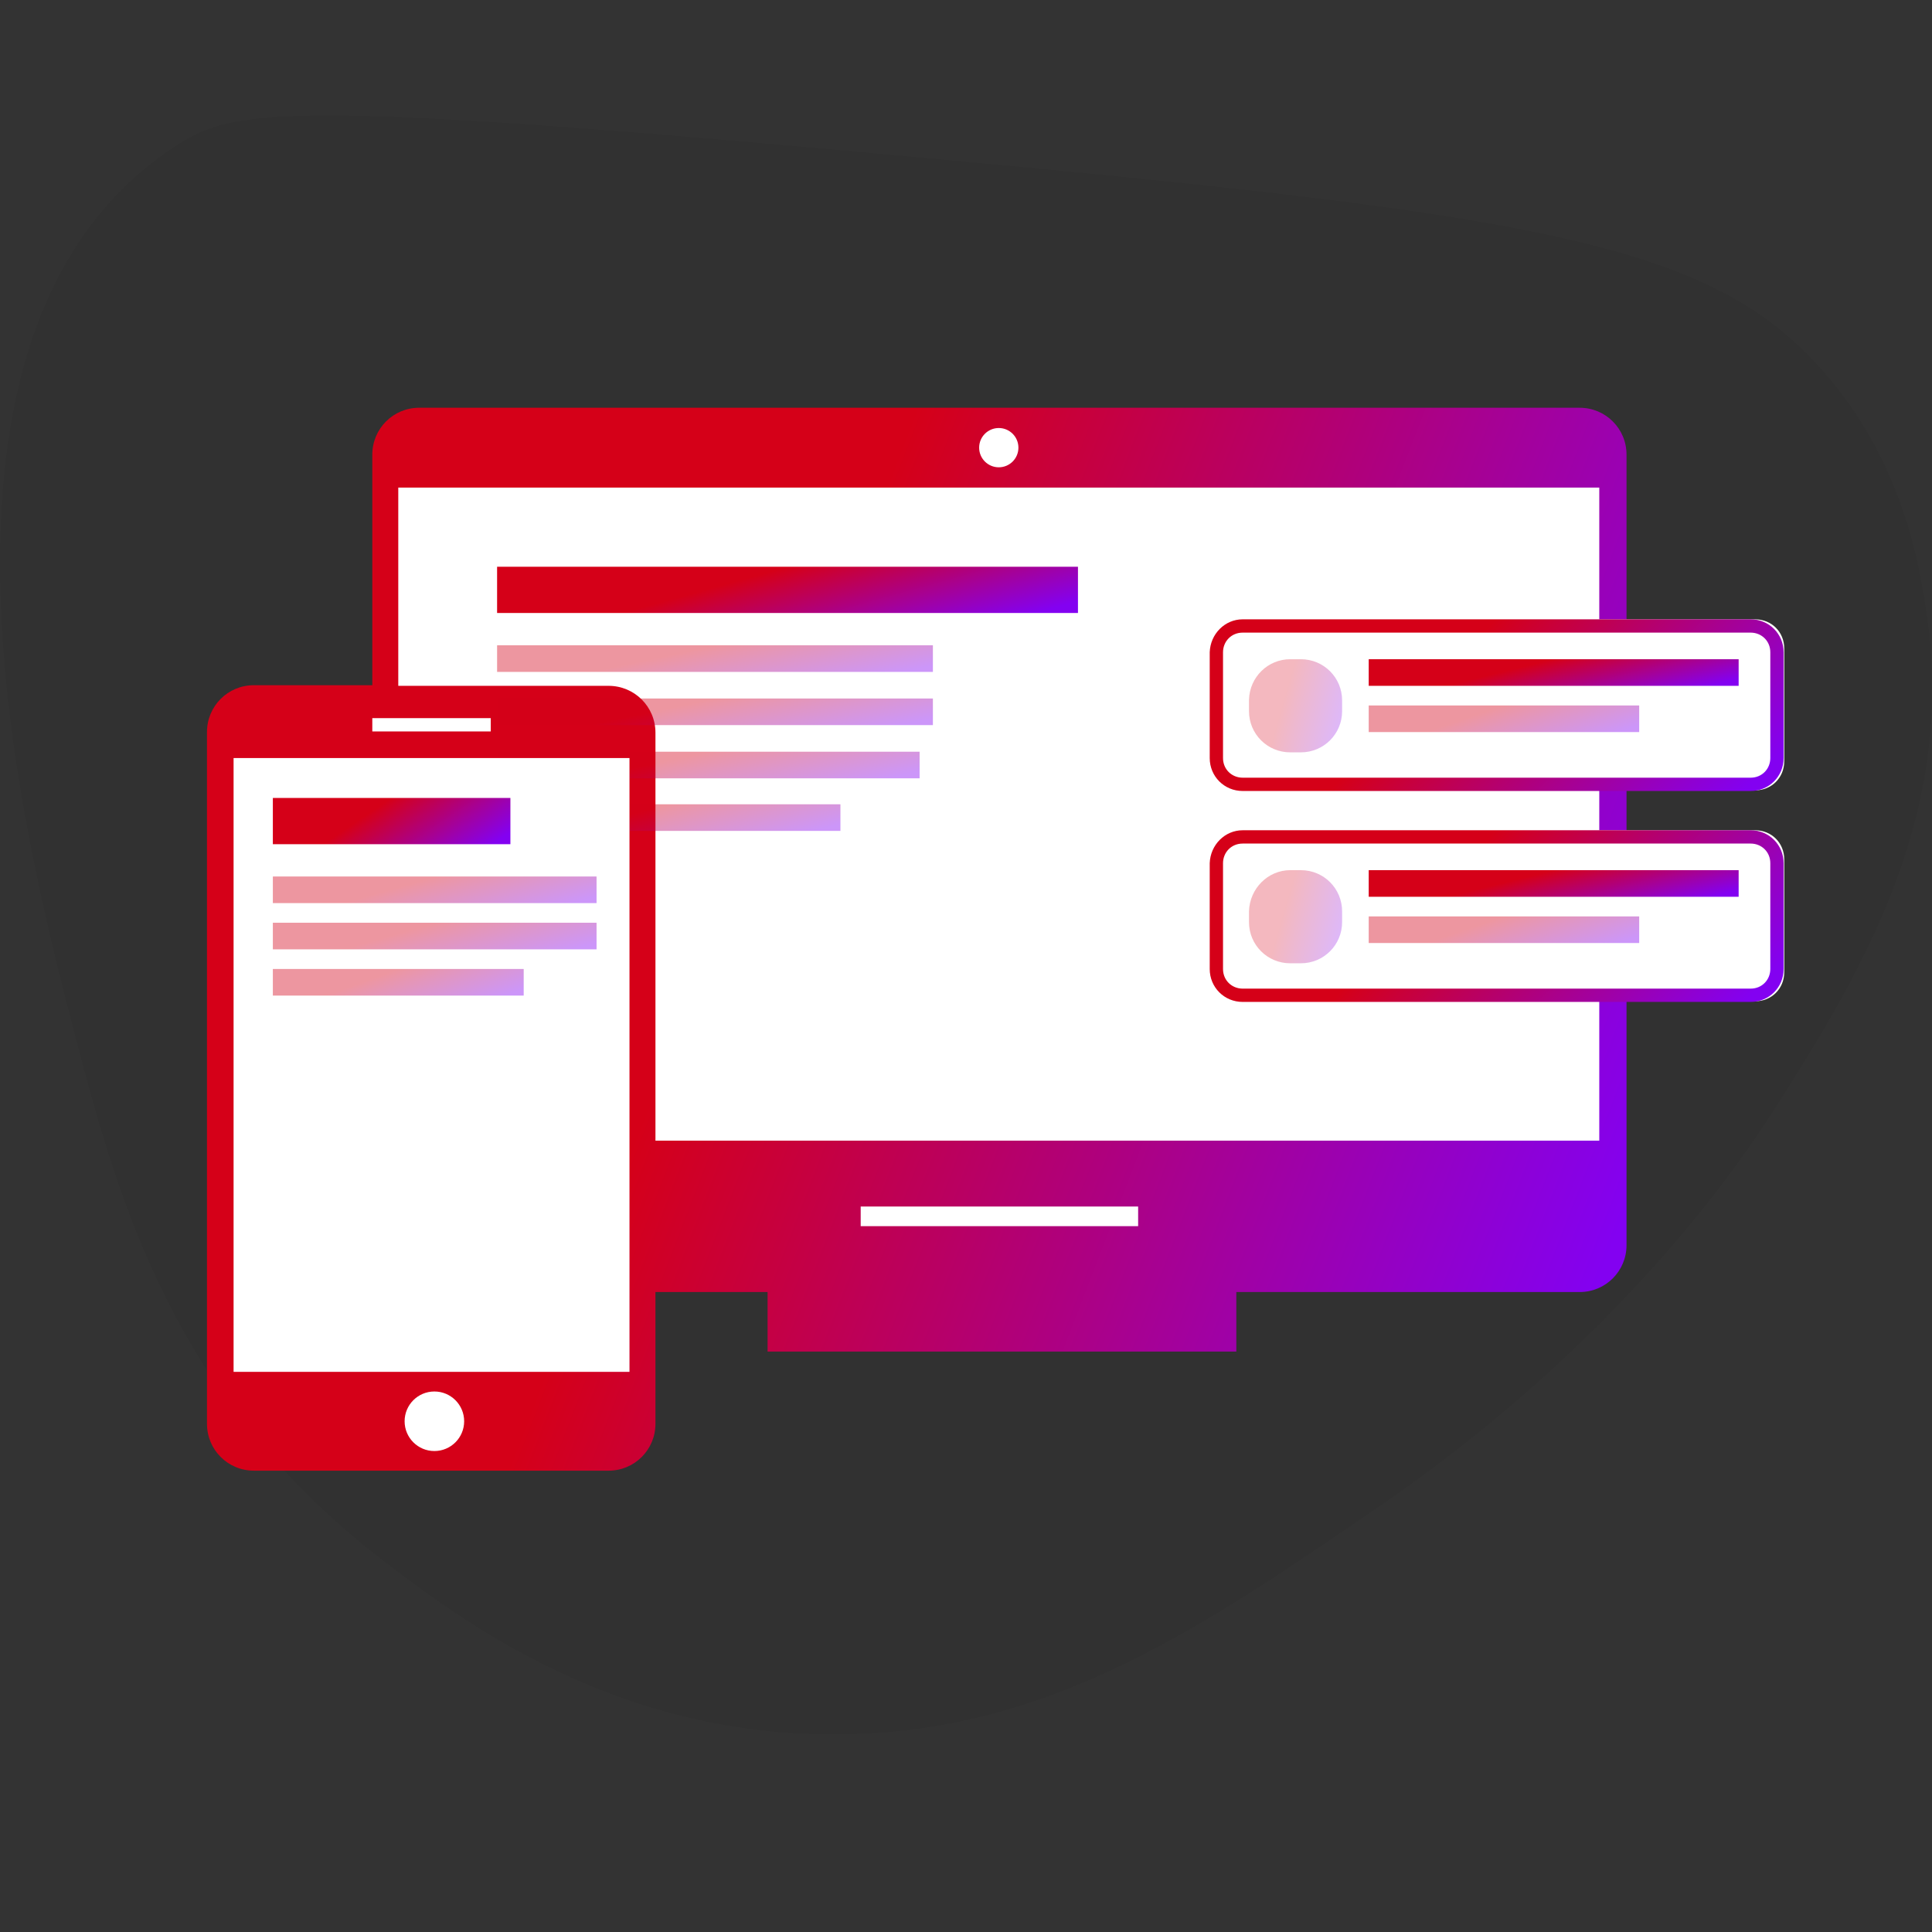 <?xml version="1.0" encoding="utf-8"?>
<!-- Generator: Adobe Illustrator 25.4.1, SVG Export Plug-In . SVG Version: 6.00 Build 0)  -->
<svg version="1.1" id="Ebene_1" xmlns="http://www.w3.org/2000/svg" xmlns:xlink="http://www.w3.org/1999/xlink" x="0px" y="0px"
	 viewBox="0 0 305 305" style="enable-background:new 0 0 305 305;">
<rect x="0" y="0" width="305" height="305" fill="#333333" stroke="none"/>
<style type="text/css">
	.st0{opacity:5.000000e-02;enable-background:new    ;}
	.st1{fill:url(#Vereinigungsmenge_25_00000025412866172131151620000001289524842186334088_);}
	.st2{fill:#FFFFFF;}
	.st3{fill:url(#Rechteck_33_-_Kontur_00000098210814776713996650000003859225850579014058_);}
	.st4{opacity:0.28;fill:url(#Rechteck_122_00000105397665006017543900000004605877376604467084_);enable-background:new    ;}
	.st5{fill:url(#Rechteck_123_00000049187930823539963070000004623675832979880376_);}
	.st6{opacity:0.41;fill:url(#Rechteck_124_00000170262232730711042630000018432380262903202700_);enable-background:new    ;}
	.st7{fill:url(#Rechteck_119_00000013172280828768881010000013947203366634792327_);}
	.st8{opacity:0.41;fill:url(#Rechteck_125_00000012432398119580583480000003955636310244742589_);enable-background:new    ;}
	.st9{opacity:0.41;fill:url(#Rechteck_126_00000103944764735128622980000001843888285476872103_);enable-background:new    ;}
	.st10{opacity:0.41;fill:url(#Rechteck_127_00000160187023431074665840000011453152285261103512_);enable-background:new    ;}
	.st11{opacity:0.41;fill:url(#Rechteck_128_00000067946647378550177560000015592443356115430816_);enable-background:new    ;}
	.st12{fill:url(#Rechteck_37_-_Kontur_00000025425980697996961690000006127144069420562362_);}
	.st13{opacity:0.28;fill:url(#Rechteck_130_00000047759717059109707830000009631240265361827467_);enable-background:new    ;}
	.st14{fill:url(#Rechteck_131_00000182522178804588194690000005550563820923677877_);}
	.st15{opacity:0.41;fill:url(#Rechteck_132_00000057147608620312869010000005926973326948954553_);enable-background:new    ;}
	.st16{fill:url(#Rechteck_139_00000119095008421374887440000017235011972556239520_);}
	.st17{opacity:0.41;fill:url(#Rechteck_140_00000112596242600324867350000002763628013742386875_);enable-background:new    ;}
	.st18{opacity:0.41;fill:url(#Rechteck_141_00000169553767103466234200000011041645436331479938_);enable-background:new    ;}
	.st19{opacity:0.41;fill:url(#Rechteck_142_00000049908652168845251570000003864182035072498834_);enable-background:new    ;}
</style>
<g id="Gruppe_22" transform="translate(-374.825 -459.529)">
	<path id="Pfad_16" class="st0" d="M662.6,518.1c-17.5-19.9-43.8-24.6-141.5-33.6c-101-9.4-109.1-7.8-118.1-2.2
		c-45.6,29-24,111.2-16.1,141.5c6.6,25.2,15.5,57,48.7,82.3c11.8,9,36.7,28,72.8,27.2c32.7-0.6,56.6-17.1,84.5-36.2
		c37.9-26.1,56.7-54.1,62-62.4c12.4-19.6,28.4-44.8,24.3-76.6C678.1,550.4,675.9,533.2,662.6,518.1z"/>

		<linearGradient id="Vereinigungsmenge_25_00000140012951012167448610000010876375763717811643_" gradientUnits="userSpaceOnUse" x1="-286.091" y1="31.094" x2="-285.478" y2="31.271" gradientTransform="matrix(242.6 0 0 181.668 69895.266 -5047.449)">
		<stop  offset="0" style="stop-color:#D50018"/>
		<stop  offset="1" style="stop-color:#8301F1"/>
	</linearGradient>

		<path id="Vereinigungsmenge_25" style="fill:url(#Vereinigungsmenge_25_00000140012951012167448610000010876375763717811643_);" d="
		M414.9,691.7c-4.1,0-7.4-3.3-7.4-7.4V575.1c0-4.1,3.3-7.4,7.4-7.4h18.7v-36.4c0-4.1,3.3-7.4,7.4-7.4h183.2c4.1,0,7.4,3.3,7.4,7.4
		v124.8c0,4.1-3.3,7.4-7.4,7.4H570v9.4h-74v-9.4h-17.7v20.8c0,4.1-3.3,7.4-7.4,7.4H414.9z"/>
	<path id="Differenzmenge_1" class="st2" d="M627.3,639.6H478.3v-64.4c0-4.1-3.3-7.4-7.4-7.4h-33.2v-31.3h189.6L627.3,639.6
		L627.3,639.6z"/>
	<rect id="Rechteck_120" x="510.7" y="650" class="st2" width="43.8" height="3.1"/>
	<circle id="Ellipse_47" class="st2" cx="532.5" cy="530.2" r="3.1"/>
	<path id="Rechteck_121" class="st2" d="M570.5,557.3h81.4c2.6,0,4.6,2,4.6,4.6v17.8c0,2.6-2,4.6-4.6,4.6h-81.4
		c-2.6,0-4.6-2-4.6-4.6v-17.8C565.9,559.3,567.9,557.3,570.5,557.3z"/>

		<linearGradient id="Rechteck_33_-_Kontur_00000119837400299150833200000009294495686682433960_" gradientUnits="userSpaceOnUse" x1="-280.033" y1="43.98" x2="-279.421" y2="44.157" gradientTransform="matrix(98.169 0 0 29.342 28089.658 -720.684)">
		<stop  offset="0" style="stop-color:#D50018"/>
		<stop  offset="1" style="stop-color:#8301F1"/>
	</linearGradient>

		<path id="Rechteck_33_-_Kontur" style="fill:url(#Rechteck_33_-_Kontur_00000119837400299150833200000009294495686682433960_);" d="
		M571,559.4c-1.8,0-3.1,1.4-3.1,3.1v16.7c0,1.8,1.4,3.1,3.1,3.1h80.2c1.8,0,3.1-1.4,3.1-3.1v-16.7c0-1.8-1.4-3.1-3.1-3.1H571
		 M571,557.3h80.2c2.9,0,5.2,2.3,5.2,5.2v16.7c0,2.9-2.3,5.2-5.2,5.2H571c-2.9,0-5.2-2.3-5.2-5.2v-16.7
		C565.9,559.6,568.2,557.3,571,557.3z"/>

		<linearGradient id="Rechteck_122_00000160171838462763794750000006435175286831559830_" gradientUnits="userSpaceOnUse" x1="-226.535" y1="57.144" x2="-225.922" y2="57.32" gradientTransform="matrix(15.797 0 0 15.797 4156.002 -332.387)">
		<stop  offset="0" style="stop-color:#D50018"/>
		<stop  offset="1" style="stop-color:#8301F1"/>
	</linearGradient>

		<path id="Rechteck_122" style="opacity:0.28;fill:url(#Rechteck_122_00000160171838462763794750000006435175286831559830_);enable-background:new    ;" d="
		M578.5,563.6h1.7c3.6,0,6.5,2.9,6.5,6.5v1.7c0,3.6-2.9,6.5-6.5,6.5h-1.7c-3.6,0-6.5-2.9-6.5-6.5V570
		C572.1,566.4,575,563.6,578.5,563.6z"/>

		<linearGradient id="Rechteck_123_00000172441911986105574390000004876943730468043711_" gradientUnits="userSpaceOnUse" x1="-274.384" y1="128.524" x2="-273.771" y2="128.701" gradientTransform="matrix(63.189 0 0 4.513 17950.225 -14.544)">
		<stop  offset="0" style="stop-color:#D50018"/>
		<stop  offset="1" style="stop-color:#8301F1"/>
	</linearGradient>

		<rect id="Rechteck_123" x="590.9" y="563.6" style="fill:url(#Rechteck_123_00000172441911986105574390000004876943730468043711_);" width="58.4" height="4.2"/>

		<linearGradient id="Rechteck_124_00000109016408919938919480000002722315601877766808_" gradientUnits="userSpaceOnUse" x1="-268.56" y1="128.39" x2="-267.948" y2="128.566" gradientTransform="matrix(46.263 0 0 4.513 13030.888 -6.645)">
		<stop  offset="0" style="stop-color:#D50018"/>
		<stop  offset="1" style="stop-color:#8301F1"/>
	</linearGradient>

		<rect id="Rechteck_124" x="590.9" y="570.9" style="opacity:0.41;fill:url(#Rechteck_124_00000109016408919938919480000002722315601877766808_);enable-background:new    ;" width="42.7" height="4.2"/>

		<linearGradient id="Rechteck_119_00000059990414754054852330000006765294859671929000_" gradientUnits="userSpaceOnUse" x1="-280.056" y1="85.842" x2="-279.444" y2="86.018" gradientTransform="matrix(99.297 0 0 7.899 28295.633 -125.716)">
		<stop  offset="0" style="stop-color:#D50018"/>
		<stop  offset="1" style="stop-color:#8301F1"/>
	</linearGradient>

		<rect id="Rechteck_119" x="453.3" y="549" style="fill:url(#Rechteck_119_00000059990414754054852330000006765294859671929000_);" width="91.7" height="7.3"/>

		<linearGradient id="Rechteck_125_00000021839648014056449950000007703303179332608664_" gradientUnits="userSpaceOnUse" x1="-276.64" y1="128.555" x2="-276.027" y2="128.731" gradientTransform="matrix(74.473 0 0 4.513 21080.838 -16.801)">
		<stop  offset="0" style="stop-color:#D50018"/>
		<stop  offset="1" style="stop-color:#8301F1"/>
	</linearGradient>

		<rect id="Rechteck_125" x="453.3" y="561.4" style="opacity:0.41;fill:url(#Rechteck_125_00000021839648014056449950000007703303179332608664_);enable-background:new    ;" width="68.8" height="4.2"/>

		<linearGradient id="Rechteck_126_00000127033908513175577400000006526835743135243666_" gradientUnits="userSpaceOnUse" x1="-276.638" y1="128.396" x2="-276.026" y2="128.572" gradientTransform="matrix(74.473 0 0 4.513 21080.838 -7.774)">
		<stop  offset="0" style="stop-color:#D50018"/>
		<stop  offset="1" style="stop-color:#8301F1"/>
	</linearGradient>

		<rect id="Rechteck_126" x="453.3" y="569.8" style="opacity:0.41;fill:url(#Rechteck_126_00000127033908513175577400000006526835743135243666_);enable-background:new    ;" width="68.8" height="4.2"/>

		<linearGradient id="Rechteck_127_00000111164232438071606770000000748520858308979595_" gradientUnits="userSpaceOnUse" x1="-276.215" y1="128.257" x2="-275.603" y2="128.433" gradientTransform="matrix(72.216 0 0 4.513 20424.869 1.253)">
		<stop  offset="0" style="stop-color:#D50018"/>
		<stop  offset="1" style="stop-color:#8301F1"/>
	</linearGradient>

		<rect id="Rechteck_127" x="453.3" y="578.2" style="opacity:0.41;fill:url(#Rechteck_127_00000111164232438071606770000000748520858308979595_);enable-background:new    ;" width="66.7" height="4.2"/>

		<linearGradient id="Rechteck_128_00000021832590465683562920000011698844790239747263_" gradientUnits="userSpaceOnUse" x1="-272.963" y1="128.098" x2="-272.351" y2="128.274" gradientTransform="matrix(58.675 0 0 4.513 16489.34 10.28)">
		<stop  offset="0" style="stop-color:#D50018"/>
		<stop  offset="1" style="stop-color:#8301F1"/>
	</linearGradient>

		<rect id="Rechteck_128" x="453.3" y="586.5" style="opacity:0.41;fill:url(#Rechteck_128_00000021832590465683562920000011698844790239747263_);enable-background:new    ;" width="54.2" height="4.2"/>
	<path id="Rechteck_129" class="st2" d="M570.5,590.6h81.4c2.6,0,4.6,2,4.6,4.6v17.8c0,2.6-2,4.6-4.6,4.6h-81.4
		c-2.6,0-4.6-2-4.6-4.6v-17.8C565.9,592.7,567.9,590.6,570.5,590.6z"/>

		<linearGradient id="Rechteck_37_-_Kontur_00000031177429671598763070000009052240321386994612_" gradientUnits="userSpaceOnUse" x1="-280.033" y1="43.886" x2="-279.42" y2="44.062" gradientTransform="matrix(98.169 0 0 29.342 28089.658 -684.577)">
		<stop  offset="0" style="stop-color:#D50018"/>
		<stop  offset="1" style="stop-color:#8301F1"/>
	</linearGradient>

		<path id="Rechteck_37_-_Kontur" style="fill:url(#Rechteck_37_-_Kontur_00000031177429671598763070000009052240321386994612_);" d="
		M571,592.7c-1.8,0-3.1,1.4-3.1,3.1v16.7c0,1.8,1.4,3.1,3.1,3.1h80.2c1.8,0,3.1-1.4,3.1-3.1v-16.7c0-1.8-1.4-3.1-3.1-3.1H571
		 M571,590.6h80.2c2.9,0,5.2,2.3,5.2,5.2v16.7c0,2.9-2.3,5.2-5.2,5.2H571c-2.9,0-5.2-2.3-5.2-5.2v-16.7
		C565.9,592.9,568.2,590.6,571,590.6z"/>

		<linearGradient id="Rechteck_130_00000059268863508350818670000013920227303900570269_" gradientUnits="userSpaceOnUse" x1="-226.534" y1="56.968" x2="-225.922" y2="57.145" gradientTransform="matrix(15.797 0 0 15.797 4156.002 -296.279)">
		<stop  offset="0" style="stop-color:#D50018"/>
		<stop  offset="1" style="stop-color:#8301F1"/>
	</linearGradient>

		<path id="Rechteck_130" style="opacity:0.28;fill:url(#Rechteck_130_00000059268863508350818670000013920227303900570269_);enable-background:new    ;" d="
		M578.5,596.9h1.7c3.6,0,6.5,2.9,6.5,6.5v1.7c0,3.6-2.9,6.5-6.5,6.5h-1.7c-3.6,0-6.5-2.9-6.5-6.5v-1.7
		C572.1,599.8,575,596.9,578.5,596.9z"/>

		<linearGradient id="Rechteck_131_00000136382160332743371620000017324846583746943137_" gradientUnits="userSpaceOnUse" x1="-274.383" y1="127.909" x2="-273.771" y2="128.085" gradientTransform="matrix(63.189 0 0 4.513 17950.225 21.564)">
		<stop  offset="0" style="stop-color:#D50018"/>
		<stop  offset="1" style="stop-color:#8301F1"/>
	</linearGradient>

		<rect id="Rechteck_131" x="590.9" y="596.9" style="fill:url(#Rechteck_131_00000136382160332743371620000017324846583746943137_);" width="58.4" height="4.2"/>

		<linearGradient id="Rechteck_132_00000058567232851192542910000017801181588450623918_" gradientUnits="userSpaceOnUse" x1="-268.56" y1="127.775" x2="-267.948" y2="127.951" gradientTransform="matrix(46.263 0 0 4.513 13030.888 29.463)">
		<stop  offset="0" style="stop-color:#D50018"/>
		<stop  offset="1" style="stop-color:#8301F1"/>
	</linearGradient>

		<rect id="Rechteck_132" x="590.9" y="604.2" style="opacity:0.41;fill:url(#Rechteck_132_00000058567232851192542910000017801181588450623918_);enable-background:new    ;" width="42.7" height="4.2"/>
	<rect id="Rechteck_134" x="411.7" y="579.2" class="st2" width="62.5" height="96.9"/>
	<circle id="Ellipse_54" class="st2" cx="443.4" cy="683.9" r="4.7"/>
	<rect id="Rechteck_135" x="433.6" y="572.9" class="st2" width="18.7" height="2.1"/>

		<linearGradient id="Rechteck_139_00000114782036657702727740000006081395518021120189_" gradientUnits="userSpaceOnUse" x1="-265.187" y1="85.46" x2="-264.575" y2="85.636" gradientTransform="matrix(40.621 0 0 7.899 11203.798 -86.223)">
		<stop  offset="0" style="stop-color:#D50018"/>
		<stop  offset="1" style="stop-color:#8301F1"/>
	</linearGradient>

		<rect id="Rechteck_139" x="417.9" y="585.5" style="fill:url(#Rechteck_139_00000114782036657702727740000006081395518021120189_);" width="37.5" height="7.3"/>

		<linearGradient id="Rechteck_140_00000140007030945996794200000000589346302741176765_" gradientUnits="userSpaceOnUse" x1="-271.848" y1="127.885" x2="-271.236" y2="128.061" gradientTransform="matrix(55.29 0 0 4.513 15467.166 22.692)">
		<stop  offset="0" style="stop-color:#D50018"/>
		<stop  offset="1" style="stop-color:#8301F1"/>
	</linearGradient>

		<rect id="Rechteck_140" x="417.9" y="597.9" style="opacity:0.41;fill:url(#Rechteck_140_00000140007030945996794200000000589346302741176765_);enable-background:new    ;" width="51.1" height="4.2"/>

		<linearGradient id="Rechteck_141_00000085933007589928627130000012858755165201902235_" gradientUnits="userSpaceOnUse" x1="-271.848" y1="127.751" x2="-271.236" y2="127.927" gradientTransform="matrix(55.29 0 0 4.513 15467.166 30.591)">
		<stop  offset="0" style="stop-color:#D50018"/>
		<stop  offset="1" style="stop-color:#8301F1"/>
	</linearGradient>

		<rect id="Rechteck_141" x="417.9" y="605.2" style="opacity:0.41;fill:url(#Rechteck_141_00000085933007589928627130000012858755165201902235_);enable-background:new    ;" width="51.1" height="4.2"/>

		<linearGradient id="Rechteck_142_00000111183397670886776510000010362960156543286159_" gradientUnits="userSpaceOnUse" x1="-266.507" y1="127.617" x2="-265.895" y2="127.793" gradientTransform="matrix(42.878 0 0 4.513 11859.768 38.49)">
		<stop  offset="0" style="stop-color:#D50018"/>
		<stop  offset="1" style="stop-color:#8301F1"/>
	</linearGradient>

		<rect id="Rechteck_142" x="417.9" y="612.5" style="opacity:0.41;fill:url(#Rechteck_142_00000111183397670886776510000010362960156543286159_);enable-background:new    ;" width="39.6" height="4.2"/>
</g>
</svg>
